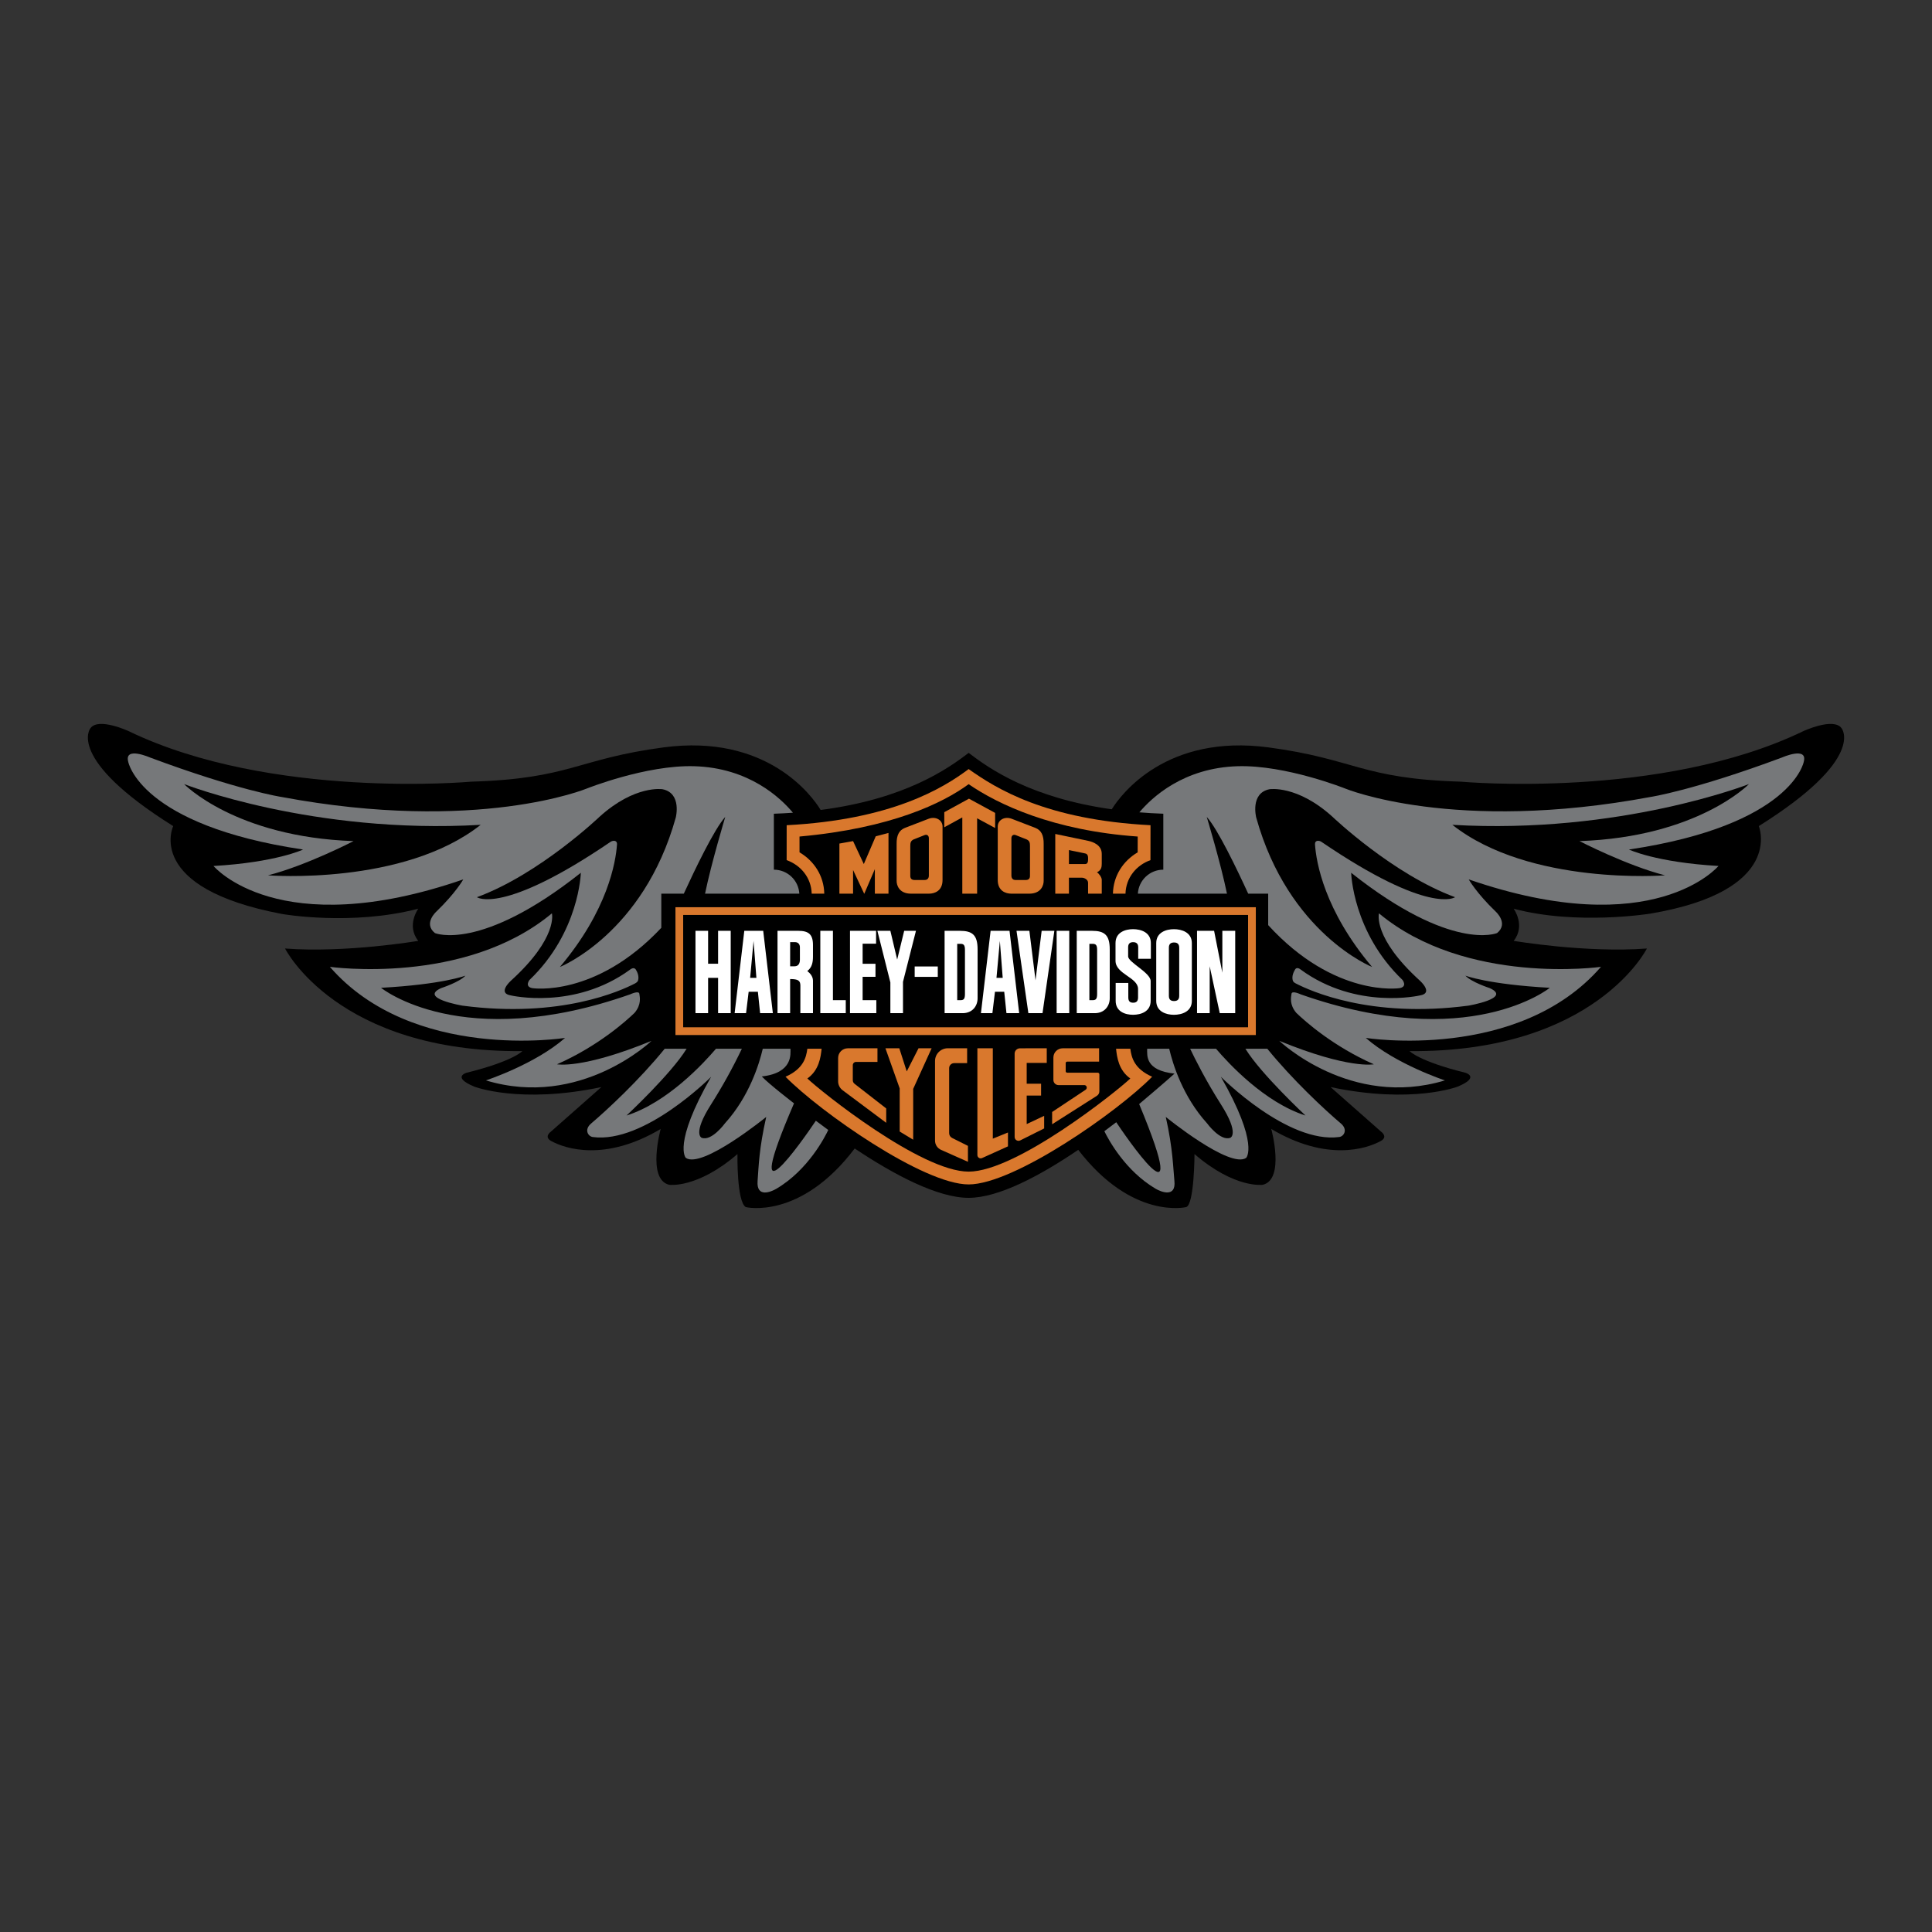 <svg xmlns="http://www.w3.org/2000/svg" width="500" height="500" viewBox="0 0 500 500" fill="none"><rect x="0" y="0" width="500" height="500" fill="#333333" stroke="none"/><path d="M476.593 188.455C474.503 185.58 466.662 189.237 466.662 189.237C429.832 207.004 378.105 202.298 378.105 202.298C352.242 201.517 350.734 196.406 328.21 193.416C302.024 189.941 290.235 205.364 287.723 209.444C266.807 206.496 256.09 198.977 250.684 194.843C245.187 199.059 234.129 206.795 212.382 209.617C210.096 205.814 198.348 189.891 171.785 193.416C149.261 196.406 147.753 201.517 121.894 202.298C121.894 202.298 70.168 207.004 33.333 189.237C33.333 189.237 25.492 185.58 23.407 188.455C23.407 188.455 16.874 196.292 44.827 213.796C44.827 213.796 37.186 229.792 73.053 236.548C73.053 236.548 90.939 239.687 108.247 235.171C108.247 235.171 105.081 239.528 108.247 243.494C108.247 243.494 89.621 246.665 73.77 245.474C73.77 245.474 87.245 272.423 135.196 272.028C135.196 272.028 132.752 274.659 120.759 277.625C120.759 277.625 116.797 278.743 122.739 281.214C122.739 281.214 134.488 285.789 155.631 281.337L142.547 292.885C142.547 292.885 140.666 294.198 142.642 295.288C146.363 297.342 156.68 300.672 170.986 292.176C170.986 292.176 167.379 305.174 173.157 306.619C173.157 306.619 180.376 307.7 190.852 298.673C190.852 298.673 190.639 311.043 193.019 312.397C193.019 312.397 207.103 315.823 221.195 297.228C231.389 304.034 242.652 309.999 250.679 309.999C258.457 309.999 269.187 304.265 279.05 297.578C293.061 315.791 306.971 312.397 306.971 312.397C309.088 311.807 309.138 298.673 309.138 298.673C319.605 307.7 326.829 306.619 326.829 306.619C332.603 305.178 329 292.176 329 292.176C343.306 300.667 353.623 297.337 357.344 295.288C359.325 294.198 357.439 292.885 357.439 292.885L344.355 281.337C365.503 285.789 377.251 281.214 377.251 281.214C383.189 278.743 379.227 277.625 379.227 277.625C367.234 274.659 364.79 272.028 364.79 272.028C412.746 272.423 426.215 245.474 426.215 245.474C410.365 246.665 391.734 243.494 391.734 243.494C394.905 239.528 391.734 235.171 391.734 235.171C407.994 239.528 427.07 236.452 427.07 236.452C462.082 230.551 455.177 213.792 455.177 213.792C483.125 196.288 476.593 188.455 476.593 188.455Z" fill="black"></path><path d="M176.969 231.282C179.772 225.167 184.865 214.523 187.695 211.42C187.695 211.42 184.084 223.391 182.466 231.282H206.867C206.768 229.601 206.03 228.022 204.805 226.867C203.579 225.712 201.959 225.07 200.275 225.072V210.593C201.974 210.534 203.614 210.443 205.208 210.33C202.037 206.518 193.833 198.695 179.659 198.295C167.188 197.941 151.856 204.074 151.856 204.074C151.856 204.074 123.675 215.759 72.785 206.241C72.785 206.241 61.723 204.565 38.862 196.056C38.862 196.056 32.084 193.057 33.188 197.16C33.188 197.16 36.182 213.555 78.432 219.861C78.432 219.861 71.499 223.173 55.258 224.118C55.258 224.118 71.967 244.139 119.896 227.589C119.896 227.589 117.951 231.078 112.945 235.898C112.945 235.898 109.474 238.978 112.559 241.481C112.559 241.481 124.311 246.492 150.32 225.876C150.32 225.876 149.934 241.29 137.027 253.62C137.027 253.62 135.678 255.351 137.795 255.737C137.795 255.737 154.132 258.227 171.145 240.118V231.282H176.969ZM205.49 285.544C205.49 285.544 198.925 280.501 197.154 278.584C205.286 277.675 204.572 272.691 204.572 271.415H197.404C196.5 275.295 193.928 283.758 187.618 290.713C187.618 290.713 184.161 295.461 181.576 294.452C181.576 294.452 179.141 293.471 184.02 285.821C186.962 281.182 189.624 276.371 191.993 271.415H185.292C182.098 275.172 172.735 285.325 162.145 288.696C162.145 288.696 173.666 277.966 177.692 271.415H172.026C165.475 279.488 157.171 287.206 152.973 290.773C151.111 292.349 152.201 294.093 153.387 294.257C166.793 296.07 184.043 278.665 184.043 278.665C174.021 296.192 177.492 299.663 177.492 299.663C181.73 302.553 198.299 289.064 198.299 289.064C196.431 297.328 196.359 301.721 196.063 305.633C195.727 310.08 199.548 308.454 200.884 307.672C209.211 302.789 213.595 294.043 214.353 292.435C213.277 291.647 212.206 290.85 211.142 290.046C207.594 295.334 191.121 318.844 205.49 285.544ZM461.133 196.056C438.273 204.569 427.211 206.241 427.211 206.241C376.32 215.759 348.14 204.074 348.14 204.074C348.14 204.074 332.807 197.941 320.337 198.295C306.285 198.695 298.094 206.387 294.869 210.23C296.859 210.389 298.917 210.512 301.065 210.589V225.072C297.554 225.072 294.678 227.816 294.478 231.282H317.538C315.926 223.391 312.305 211.42 312.305 211.42C315.14 214.523 320.232 225.167 323.035 231.282H328.205V239.419C345.45 258.286 362.2 255.732 362.2 255.732C364.322 255.351 362.973 253.615 362.973 253.615C350.066 241.281 349.68 225.871 349.68 225.871C375.689 246.487 387.441 241.477 387.441 241.477C390.526 238.973 387.06 235.893 387.06 235.893C382.049 231.073 380.104 227.584 380.104 227.584C428.033 244.134 444.742 224.113 444.742 224.113C428.505 223.168 421.568 219.857 421.568 219.857C463.818 213.551 466.812 197.155 466.812 197.155C467.911 193.057 461.133 196.056 461.133 196.056ZM337.859 288.692C327.265 285.321 317.902 275.167 314.704 271.41H308.007C309.22 273.963 312.05 279.647 315.98 285.816C320.859 293.467 318.429 294.448 318.429 294.448C315.839 295.456 312.382 290.709 312.382 290.709C306.072 283.754 303.496 275.295 302.592 271.41H296.886C296.886 273.209 296.35 277.025 303.959 277.852C302.142 279.547 294.814 285.73 294.814 285.73C309.447 320.929 290.467 292.812 288.886 290.432C287.886 291.2 286.86 291.976 285.806 292.758C286.905 295.011 291.257 303.057 299.117 307.668C300.452 308.449 304.395 310.058 303.937 305.628C303.619 302.539 303.569 297.324 301.701 289.06C301.701 289.06 318.265 302.548 322.508 299.659C322.508 299.659 325.975 296.188 315.957 278.661C315.957 278.661 333.207 296.065 346.613 294.252C347.799 294.093 348.89 292.349 347.031 290.768C342.825 287.202 334.529 279.483 327.974 271.41H322.308C326.334 277.961 337.859 288.692 337.859 288.692Z" fill="#76787A"></path><path d="M124.398 213.465C104.363 229.279 69.359 226.535 69.359 226.535C79.272 224.004 91.502 217.676 91.502 217.676C60.928 216.626 47.639 202.916 47.639 202.916C47.639 202.916 80.953 215.99 124.398 213.465ZM375.87 213.465C395.9 229.279 430.909 226.535 430.909 226.535C421 224.004 408.766 217.676 408.766 217.676C439.34 216.626 452.629 202.916 452.629 202.916C452.629 202.916 419.31 215.99 375.87 213.465Z" fill="black"></path><path d="M334.561 253.706C334.656 254.111 334.969 254.315 335.387 254.533C338.963 256.369 354.554 263.619 380.009 260.262C380.009 260.262 391.443 258.336 385.51 255.71C385.51 255.71 380.808 254.188 379.245 252.498C379.245 252.498 385.129 254.765 401.088 255.642C401.088 255.642 380.168 272.646 336.619 257.336C336.619 257.336 334.37 256.269 334.243 257.182C334.111 258.09 333.661 259.976 335.478 262.125C337.704 264.273 344.937 270.752 355.549 275.436C355.549 275.436 349.098 276.762 331.085 269.371C331.085 269.371 349.48 287.007 373.944 279.606C373.944 279.606 361.237 275.436 353.464 268.612C353.464 268.612 392.911 274.868 414.335 250.217C414.335 250.217 379.445 255.147 356.876 236.375C356.876 236.375 355.168 242.631 367.493 253.82C367.493 253.82 371.095 257.041 367.493 257.613C367.493 257.613 351.079 261.466 336.641 250.94C336.641 250.94 335.646 250.049 335.147 250.94C334.806 251.526 334.265 252.589 334.561 253.706ZM165.139 253.706C165.089 253.997 164.735 254.315 164.312 254.533C160.737 256.369 145.145 263.619 119.695 260.262C119.695 260.262 108.256 258.336 114.194 255.71C114.194 255.71 118.891 254.188 120.459 252.498C120.459 252.498 114.576 254.765 98.612 255.642C98.612 255.642 119.536 272.646 163.086 257.336C163.086 257.336 165.334 256.269 165.462 257.182C165.593 258.09 166.038 259.976 164.226 262.125C162 264.273 154.767 270.752 144.155 275.436C144.155 275.436 150.601 276.762 168.619 269.371C168.619 269.371 150.224 287.007 125.756 279.606C125.756 279.606 138.467 275.436 146.24 268.612C146.24 268.612 106.793 274.868 85.369 250.217C85.369 250.217 120.263 255.147 142.828 236.375C142.828 236.375 144.532 242.631 132.211 253.82C132.211 253.82 128.609 257.041 132.211 257.613C132.211 257.613 148.625 261.466 163.058 250.94C163.058 250.94 164.04 250.104 164.557 250.94C164.916 251.512 165.434 252.589 165.139 253.706Z" fill="#76787A"></path><path d="M159.678 218.557C159.356 223.127 157.293 235.575 144.9 250.254C144.9 250.254 166.529 241.608 174.888 211.579C174.888 211.579 176.51 205.283 171.481 204.256C171.481 204.256 164.326 203.061 155.122 211.411C155.122 211.411 139.621 226.23 123.43 232.195C123.43 232.195 129.981 236.943 158.007 217.871C158.57 217.481 159.76 217.349 159.678 218.557ZM340.321 218.557C340.644 223.127 342.706 235.575 355.1 250.254C355.1 250.254 333.47 241.608 325.107 211.579C325.107 211.579 323.485 205.283 328.519 204.256C328.519 204.256 335.674 203.061 344.878 211.411C344.878 211.411 360.383 226.23 376.57 232.195C376.57 232.195 370.019 236.943 341.989 217.871C341.425 217.481 340.239 217.349 340.321 218.557Z" fill="black"></path><path d="M250.683 306.528C262.436 306.528 289.294 287.701 298.176 278.661C293.583 276.635 292.829 273.745 292.524 271.41H288.835C289.063 273.595 289.512 276.998 292.524 279.111C289.063 282.423 263.045 303.216 250.683 303.216C238.34 303.216 212.404 282.423 208.942 279.111C211.954 276.998 212.409 273.595 212.631 271.41H208.942C208.638 273.745 207.893 276.63 203.291 278.661C212.172 287.701 238.944 306.528 250.683 306.528ZM250.683 202.943C258.297 208.176 272.571 214.955 294.437 216.495L294.428 220.583C290.675 222.805 288.127 226.626 288.027 231.282H291.275C291.398 227.166 294.055 223.927 297.74 222.6L297.753 213.564C270.673 212.156 257.834 204.101 250.683 199.036C244.032 204.033 230.672 212.156 203.591 213.564L203.582 222.6C207.271 223.927 209.946 227.166 210.069 231.282H213.322C213.222 226.626 210.673 222.805 206.916 220.583L206.912 216.495C230.703 214.346 244.046 207.818 250.683 202.943ZM174.806 234.789H325.007V267.862H174.806V234.789Z" fill="#D9782D"></path><path d="M176.806 236.788H322.999V265.859H176.806V236.788Z" fill="black"></path><path d="M217.238 231.282V218.312L220.773 217.676L223.553 223.614L226.638 216.436L229.94 215.568V231.282H226.41V224.931L223.666 231.323L220.773 225.158V231.282H217.238ZM232.044 218.426C232.007 216.168 232.689 214.855 234.192 214.26L240.357 211.884C242.234 211.207 243.928 212.261 243.928 213.91V227.748C243.928 230.533 241.934 231.282 240.394 231.282H235.769C232.684 231.282 232.007 229.065 232.044 227.898V218.426ZM270.1 218.426V227.898C270.137 229.065 269.455 231.282 266.375 231.282H261.75C260.206 231.282 258.216 230.533 258.216 227.748V213.91C258.216 212.261 259.91 211.207 261.791 211.884L267.951 214.255C269.46 214.855 270.137 216.168 270.1 218.426ZM244.382 210.194L250.765 206.696L257.539 210.38V214.287L252.878 211.77V231.282H249.044V211.547L244.382 214.101V210.194ZM273.103 231.282V215.831L281.594 217.603C282.807 217.862 285.133 218.648 285.133 220.988V223.5C285.133 224.404 285.024 225.195 283.893 225.758C284.42 226.058 285.133 227.075 285.133 227.675V231.282H281.594V228.461C281.594 227.566 280.513 227.148 280.018 227.148H276.638V231.282H273.103ZM229.35 286.861V290.582L218.101 282.177C217.727 281.907 217.423 281.551 217.215 281.139C217.007 280.728 216.901 280.272 216.906 279.81V273.805C216.906 272.419 218.029 271.297 219.419 271.297H227.087V274.822H221.54C221.319 274.822 221.107 274.91 220.951 275.065C220.794 275.221 220.706 275.433 220.704 275.654V279.551C220.704 279.938 220.863 280.26 221.172 280.496L229.35 286.861ZM284.447 271.292V274.749H276.179C275.974 274.749 275.802 274.913 275.802 275.108V277.234C275.802 277.443 275.974 277.607 276.179 277.607H284.074C284.32 277.607 284.515 277.798 284.515 278.048V282.404C284.519 282.643 284.46 282.879 284.346 283.088C284.231 283.297 284.064 283.474 283.861 283.599L272.29 290.959V287.779L280.963 282.023C281.107 281.926 281.208 281.775 281.243 281.604C281.278 281.434 281.244 281.256 281.149 281.11C281.088 281.019 281.006 280.945 280.909 280.895C280.812 280.844 280.704 280.82 280.595 280.823H273.912C273.564 280.814 273.234 280.669 272.992 280.419C272.75 280.17 272.616 279.835 272.617 279.488V273.691C272.617 272.369 273.698 271.297 275.025 271.297H284.447V271.292ZM232.839 281.678L229.15 271.297H232.739L234.665 277.28L237.713 271.297H241.102L236.332 281.805V294.957L232.839 292.84V281.678ZM250.293 275.14H246.936C246.766 275.14 246.597 275.173 246.44 275.237C246.283 275.302 246.141 275.397 246.02 275.516C245.9 275.636 245.805 275.779 245.739 275.936C245.674 276.092 245.641 276.261 245.641 276.43V293.249C245.641 293.798 245.932 294.266 246.427 294.511L250.502 296.551V300.676L243.578 297.596C243.099 297.393 242.691 297.051 242.407 296.615C242.123 296.179 241.976 295.668 241.984 295.148V274.581C241.984 272.769 243.46 271.292 245.273 271.292H250.293V275.14ZM270.9 271.297V275.081H265.707V280.469H269.432V283.536H265.707V290.909L270.227 288.778V292.04L264.049 295.129C263.895 295.21 263.723 295.249 263.55 295.243C263.376 295.237 263.208 295.185 263.06 295.094C262.912 295.003 262.791 294.875 262.708 294.722C262.625 294.57 262.583 294.399 262.586 294.225V272.678C262.586 271.915 263.213 271.301 263.976 271.301L270.9 271.297ZM256.939 271.292V294.684L260.86 293.09V296.674L254.159 299.704C254.028 299.765 253.884 299.791 253.74 299.781C253.596 299.771 253.457 299.724 253.336 299.646C253.214 299.567 253.115 299.459 253.047 299.332C252.979 299.205 252.944 299.063 252.946 298.918V271.288L256.939 271.292Z" fill="#D9782D"></path><path d="M276.642 220.006V223.614H280.817C281.489 223.614 281.598 223.014 281.598 222.373C281.598 221.737 281.598 221.02 280.849 220.87L276.642 220.006ZM265.734 217.258L262.881 216.131C262.35 215.904 261.75 216.131 261.75 216.954V226.585C261.75 227.225 262.05 227.748 262.836 227.748H265.43C266.257 227.748 266.557 227.334 266.557 226.657V218.989C266.561 218.162 266.484 217.635 265.734 217.258ZM236.414 217.258C235.66 217.635 235.583 218.157 235.583 218.984V226.653C235.583 227.325 235.882 227.743 236.705 227.743H239.299C240.089 227.743 240.389 227.221 240.389 226.58V216.949C240.389 216.127 239.789 215.9 239.267 216.127L236.414 217.258Z" fill="black"></path><path d="M179.99 262.206V240.895H183.256V249.418H185.841V240.895H189.108V262.206H185.841V253.061H183.256V262.206H179.99ZM192.624 240.895H197.517L200.015 262.206H196.717L196.14 256.664H193.751L193.078 262.206H190.121L192.624 240.895ZM207.139 255.078C207.139 253.788 206.571 253.379 204.486 253.379V262.206H201.219V240.895H206.616C209.233 240.895 210.396 241.795 210.396 244.548V247.573C210.396 249.159 210.105 250.399 208.929 251.299C208.956 251.326 209.006 251.376 209.07 251.426C209.442 251.744 210.364 252.516 210.396 253.747V262.206H207.13L207.139 255.078ZM212.295 262.206V240.895H215.562V258.835H218.883V262.206H212.295ZM219.977 262.206V240.895H226.728V244.221H223.248V249.427H226.574V252.798H223.248V258.835H226.792V262.206H219.977ZM232.189 248.337L234.002 240.895H237.05L233.693 254.097V262.206H230.426V254.247L227.069 240.895H230.426L232.189 248.337ZM244.46 240.895H248.407C251.647 240.895 253 241.967 253 245.715V258.345C253 260.375 251.647 262.206 249.121 262.206H244.464L244.46 240.895ZM273.457 240.895H276.724V262.206H273.457V240.895ZM292.006 258.181C292.006 259.258 292.588 259.499 293.269 259.499C293.914 259.499 294.528 259.258 294.528 258.181V255.932C294.528 252.939 288.695 252.112 288.695 248.636V244.062C288.695 241.281 291.225 240.468 293.229 240.468C295.259 240.468 297.84 241.277 297.84 244.062V248.128H294.569V245.152C294.569 244.075 293.91 243.834 293.265 243.834C292.583 243.834 291.961 244.075 291.961 245.152V247.514C291.961 249.041 297.79 251.739 297.79 253.897V259.026C297.79 261.816 295.255 262.624 293.224 262.624C291.22 262.624 288.735 261.816 288.735 259.026V254.392H292.002L292.006 258.181ZM303.809 262.629C301.81 262.629 299.234 261.82 299.234 259.031V244.066C299.234 241.286 301.806 240.473 303.809 240.473C305.813 240.473 308.448 241.281 308.448 244.066V259.031C308.452 261.825 305.817 262.629 303.809 262.629ZM313.068 250.072V262.206H309.792V240.895H314.208L316.343 251.73V240.895H319.673V262.206H315.675L313.068 250.072ZM236.718 250.126H242.697V252.816H236.718V250.126ZM278.659 240.895H282.612C285.842 240.895 287.2 241.967 287.2 245.715V258.345C287.2 260.375 285.842 262.206 283.32 262.206H278.664L278.659 240.895ZM269.578 240.895H272.867L269.8 262.206H266.143L263.072 240.895H266.402L267.992 253.706L269.578 240.895ZM256.367 240.895H261.264L263.763 262.206H260.469L259.892 256.664H257.498L256.83 262.206H253.868L256.367 240.895Z" fill="white"></path><path d="M259.501 253.066L258.761 243.507L257.889 253.066H259.501ZM281.93 258.844H282.698C283.529 258.844 283.934 258.645 283.934 257.259V245.847C283.934 244.466 283.525 244.261 282.698 244.261H281.93V258.844ZM303.846 259.067C304.518 259.067 305.181 258.835 305.181 257.75V245.234C305.181 244.157 304.518 243.916 303.846 243.916C303.164 243.916 302.505 244.157 302.505 245.234V257.75C302.505 258.831 303.164 259.067 303.846 259.067ZM247.726 258.844H248.498C249.334 258.844 249.729 258.645 249.729 257.259V245.847C249.729 244.466 249.33 244.261 248.498 244.261H247.726V258.844ZM204.486 250.076H205.626C206.766 250.076 207.016 249.132 207.016 248.355V245.152C207.016 244.343 206.521 243.83 205.785 243.83H204.49L204.486 250.076ZM195.754 253.066L195.018 243.507L194.137 253.066H195.754Z" fill="black"></path></svg>